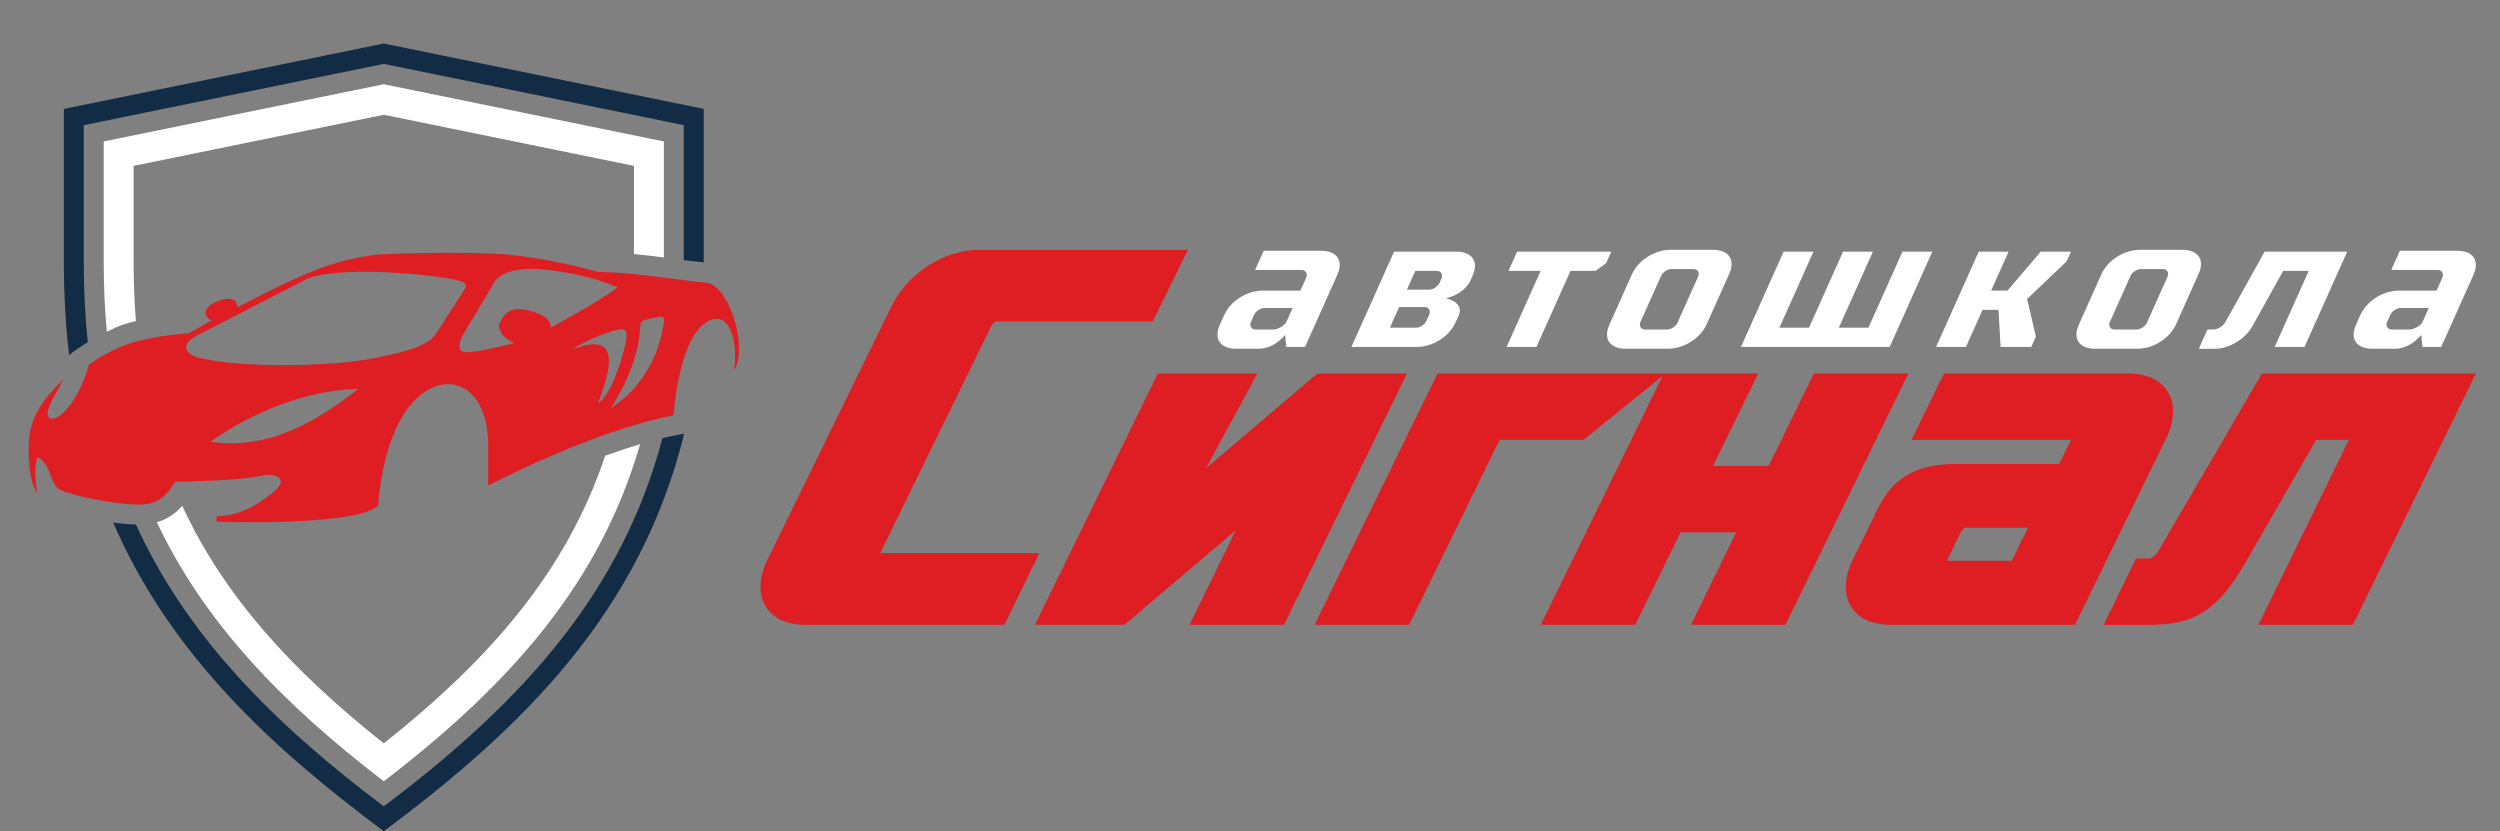 <?xml version="1.0" encoding="UTF-8"?> <!-- Generator: Adobe Illustrator 17.0.0, SVG Export Plug-In . SVG Version: 6.00 Build 0) --> <svg xmlns="http://www.w3.org/2000/svg" xmlns:xlink="http://www.w3.org/1999/xlink" id="Layer_1" x="0px" y="0px" width="294px" height="97.748px" viewBox="0 0 294 97.748" xml:space="preserve"><rect x="0" y="0" width="294" height="97.748" fill="#808080" stroke="none"/> <g> <path fill="#FFFFFF" d="M158.931,40.797h7.663c1.885,0,3.819-1.174,4.602-2.921l0.342-0.763c0.531-1.187-0.55-1.826-1.496-2.033 c1.174-0.256,2.408-1.029,2.892-2.11l0.244-0.545c0.77-1.722-0.105-2.83-1.929-2.83h-7.304L158.931,40.797L158.931,40.797z M151.261,40.797h2.213l3.796-8.482c0.77-1.722-0.104-2.83-1.928-2.83h-6.731l-1.013,2.263h5.486c0.475,0,0.729,0.449,0.537,0.877 l-0.693,1.548h-4.382c-1.886,0-3.82,1.173-4.602,2.921l-0.488,1.09c-0.77,1.722,0.104,2.83,1.928,2.83h2.635 c1.271,0,2.375-0.74,3.112-1.635L151.261,40.797L151.261,40.797z M147.495,37.004c0.178-0.397,0.745-0.785,1.181-0.785h3.336 l-0.722,1.612c-0.218,0.486-1.032,0.922-1.586,0.922h-2.062c-0.475,0-0.728-0.449-0.537-0.877L147.495,37.004L147.495,37.004z M284.874,40.797h2.212l3.796-8.482c0.771-1.722-0.104-2.83-1.928-2.83h-6.731l-1.013,2.263h5.486c0.475,0,0.729,0.449,0.537,0.877 l-0.693,1.548h-4.382c-1.885,0-3.82,1.173-4.602,2.921l-0.488,1.09c-0.77,1.722,0.103,2.83,1.928,2.83h2.635 c1.271,0,2.375-0.74,3.112-1.635L284.874,40.797L284.874,40.797z M281.109,37.004c0.178-0.397,0.745-0.785,1.181-0.785h3.336 l-0.737,1.646c-0.204,0.455-1.062,0.889-1.571,0.889h-2.063c-0.474,0-0.728-0.449-0.537-0.877L281.109,37.004L281.109,37.004z M266.318,29.595l-4.613,8.286c-0.29,0.481-0.891,0.872-1.448,0.872h-0.659l-1.013,2.263h1.935c1.667,0,3.613-1.222,4.397-2.719 l3.582-6.439h3.007l-4.001,8.94h3.51l5.013-11.203L266.318,29.595L266.318,29.595z M258.559,32.206l-2.634,5.887 c-0.782,1.748-2.716,2.921-4.602,2.921h-4.926c-1.825,0-2.699-1.108-1.929-2.83l2.635-5.887c0.782-1.748,2.716-2.921,4.602-2.921 h4.926C258.455,29.376,259.329,30.485,258.559,32.206L258.559,32.206z M248.654,38.752h2.635c0.436,0,1.004-0.388,1.182-0.785 l2.439-5.451c0.192-0.428-0.063-0.876-0.537-0.876h-2.635c-0.436,0-1.003,0.387-1.182,0.785l-2.439,5.451 C247.925,38.304,248.179,38.752,248.654,38.752L248.654,38.752z M236.209,29.595h-3.51l-5.013,11.203h3.51l1.951-4.361h1.875 l0.248,4.361h3.602l0.551-1.231l-1.037-4.405l4.639-4.411l0.517-1.156h-3.552l-3.905,4.579h-1.924L236.209,29.595L236.209,29.595z M222.227,40.797l5.013-11.203h-3.51l-4.001,8.94h-3.478l4.001-8.94h-3.51l-4.001,8.94h-3.479l4.001-8.94h-3.51l-5.013,11.203 H222.227L222.227,40.797z M203.355,32.206c0.77-1.721-0.104-2.83-1.928-2.83h-4.926c-1.886,0-3.82,1.174-4.602,2.921l-2.635,5.887 c-0.77,1.722,0.104,2.83,1.928,2.83h4.926c1.886,0,3.819-1.173,4.602-2.921L203.355,32.206L203.355,32.206z M193.45,38.752 c-0.475,0-0.729-0.449-0.537-0.877l2.439-5.451c0.178-0.398,0.746-0.785,1.182-0.785h2.635c0.474,0,0.729,0.448,0.538,0.876 l-2.439,5.451c-0.178,0.398-0.746,0.785-1.182,0.785L193.45,38.752L193.45,38.752z M177.399,31.857l1.012-2.263h11.072l-0.608,1.36 l-1.247,0.903h-2.938l-4.001,8.94h-3.51l4.001-8.94L177.399,31.857L177.399,31.857z M163.454,38.534l1.085-2.426h3.007 c0.474,0,0.729,0.449,0.537,0.877l-0.341,0.763c-0.178,0.397-0.746,0.785-1.182,0.785L163.454,38.534L163.454,38.534z M168.99,31.857c0.475,0,0.729,0.449,0.537,0.877l-0.244,0.545c-0.178,0.397-0.745,0.785-1.182,0.785h-2.648l0.988-2.207 C166.441,31.857,168.99,31.857,168.99,31.857z"></path> <path fill="#DF1E24" d="M103.51,65.047h18.729l-4.125,8.43H94.712c-4.717,0-6.461-3.555-4.452-7.66l14.584-29.807 c1.852-3.786,6.074-6.633,10.327-6.633h24.52l-4.124,8.43h-18.373c-0.2,0-0.481,0.253-0.564,0.423L103.51,65.047L103.51,65.047z M276.227,51.735h-3.848l-8.336,14.454c-1.632,2.829-3.678,5.705-6.943,6.739c-1.85,0.586-3.883,0.561-5.805,0.561h-3.914 l3.821-7.809h1.623c0.224,0,0.791-0.527,0.902-0.717l12.278-21.038h25.156l-14.459,29.551h-11.115L276.227,51.735L276.227,51.735z M141.838,55.048l6.028-11.122h-11.701l-14.459,29.551h10.534l13.089-11.122l-5.442,11.122h11.114l14.459-29.551h-10.534 L141.838,55.048L141.838,55.048z M201.449,54.797h6.544l5.319-10.871h11.115l-14.459,29.551h-11.115l5.319-10.871h-6.544 l-5.319,10.871h-11.114l14.317-29.259l-9.303,7.518h-9.861l-10.639,21.742h-11.114l14.459-29.551c12.571,0,25.143,0,37.714,0 L201.449,54.797L201.449,54.797z M242.155,54.565h-12.248c-4.17,0-7.171,1.354-9.055,5.203l-2.96,6.048 c-1.994,4.074-0.297,7.66,4.452,7.66h21.669c3.564-7.3,7.143-14.594,10.714-21.89c1.994-4.075,0.296-7.66-4.452-7.66h-21.669 l-3.821,7.809h18.755L242.155,54.565L242.155,54.565z M228.942,65.947l1.693-3.459c0.083-0.17,0.365-0.423,0.564-0.423h7.283 l-1.9,3.882H228.942z"></path> <path fill="#FFFFFF" d="M45.133,9.906l-32.936,6.727v14.191c0,2.842,0.123,5.567,0.362,8.19c0.73-0.367,1.359-0.65,1.726-0.774 c0.537-0.183,1.106-0.347,1.695-0.494c-0.176-2.226-0.265-4.53-0.265-6.922V19.506l29.418-6.009l29.418,6.009v10.369 c1.175,0.112,2.346,0.253,3.518,0.403V16.634L45.133,9.906L45.133,9.906z M18.445,61.406C23.94,73.055,32.962,82.555,45.133,91.88 c15.216-11.657,25.511-23.587,30.143-39.648c-0.637,0.189-1.269,0.389-1.896,0.597c-0.741,0.245-1.479,0.502-2.215,0.769 c-4.458,13.351-13.257,23.688-26.032,33.823c-10.833-8.594-18.807-17.333-23.7-27.932C20.541,60.493,19.576,61.094,18.445,61.406z"></path> <path fill="#132C46" d="M80.467,50.997c-5.146,20.797-18.654,34.352-35.334,46.751c-13.247-9.847-25.144-20.856-31.819-36.29 c0.421,0.054,0.837,0.101,1.245,0.139c0.5,0.047,0.974,0.076,1.423,0.082c5.834,12.783,15.715,23.061,29.151,33.144 c16.814-12.618,28.062-25.542,32.774-43.299c0.577-0.137,1.156-0.262,1.736-0.372L80.467,50.997L80.467,50.997z M45.133,5.119 l37.626,7.685v18.039c-0.393-0.039-0.788-0.065-1.192-0.115c-0.385-0.048-0.769-0.097-1.153-0.147V14.719L45.133,7.513 l-35.28,7.206v16.106c0,3.281,0.158,6.414,0.469,9.417c-0.887,0.529-1.7,1.076-2.191,1.528c-0.413-3.472-0.623-7.112-0.623-10.944 v-18.02L45.133,5.119z"></path> <path fill="#DF1E24" d="M25.457,61.357c0.861,0.028,16.528,0.508,19.01-1.894c0,0,0.241-4.889,2.063-8.981 c3.36-7.55,10.645-7.062,10.883,1.586v5.042c0,0,12.177-6.438,21.794-8.26c0,0,0.362-5.87,2.282-9.199 c1.207-2.092,3.563-3.44,4.61-0.329c0.304,0.901,0.455,2.237,0.244,4.215c1.204-1.858,0.346-6.571-1.436-8.973 c-1.15-1.552-1.814-1.28-3.629-1.506c-3.68-0.458-7.224-1.032-10.951-1.077c0,0-6.554-1.939-12.681-2.172 c-4.587-0.174-9.847-0.022-12.203,0.065c-2.797,0.104-5.957,0.927-8.595,1.989c-2.972,1.196-6.062,2.777-8.908,4.267 c-0.062-1.119-1.088-1.12-1.92-0.854c-0.679,0.218-1.053,0.422-1.256,0.571c-0.663,0.488-0.894,1.419,0.113,1.833L22.2,39.192 c0,0-4.124,0.237-7.159,1.269c-2.344,0.797-4.595,2.416-4.592,2.415c-0.257,1.207-1.299,3.781-2.614,5.27 c-1.52,1.722-3.053,1.451-1.729-1.043c1.008-1.9,1.357-2.482,1.357-2.482c-2.386,2.304-3.977,4.356-4.086,7.661 c-0.056,1.679,0.05,4.177,0.984,5.757c0,0-0.485-3.316,0.078-4.266c0,0,0.864,0.307,1.434,1.888 c0.732,2.033,0.862,1.936,3.047,2.544c2.238,0.623,4.983,0.974,5.861,1.057c2.698,0.255,4.189,0.078,5.829-2.619 c0,0,7.121-0.036,10.309-0.721c1.306-0.281,3.055,0.274,1.5,1.702c-1.077,0.99-3.717,3.062-6.962,3.091L25.457,61.357 L25.457,61.357z M54.485,34.267l-3.228,4.997c-1.113,1.723-5.035,2.385-7.105,2.825c-4.98,1.06-16.15,1.238-21.021-0.086 c0,0-2.637-0.853-0.233-2.404l13.004-6.706c2.769-1.428,11.732-0.99,16.719-0.166C55.156,33.146,55.004,33.464,54.485,34.267 L54.485,34.267z M64.781,38.513c0.078-1.745-3.529-2.172-3.529-2.172c-2.071-0.182-2.598,1.978-2.598,1.978 c0.155,1.396,1.823,2.017,1.823,2.017s-4.072,1.086-5.623,1.086c-1.551,0-0.426-2.017-0.426-2.017l3.529-5.895 c0,0,0.582-2.288,5.856-1.823c5.274,0.465,8.803,2.094,8.803,2.094C70.684,35.363,64.781,38.513,64.781,38.513L64.781,38.513z M71.839,48.014c2.766-4.365,3.333-7.651,3.423-9.232c0.054-0.955,0.026-1.053,0.98-1.257l1.169-0.25 c0.601-0.128,0.747,0.011,0.65,0.687C77.471,42.052,75.382,45.672,71.839,48.014L71.839,48.014z M67.146,41.17 c0,0,2.147-1.425,4.923-2.25c1.313-0.388,1.874-0.386,1.517,1.352c-0.433,2.099-1.706,6.107-3.279,7.2 C71.719,43.714,73.343,38.621,67.146,41.17L67.146,41.17z M24.76,51.951c0,0,7.872-6.011,17.373-6.205 C37.674,49.174,31.996,52.986,24.76,51.951z"></path> </g> </svg> 